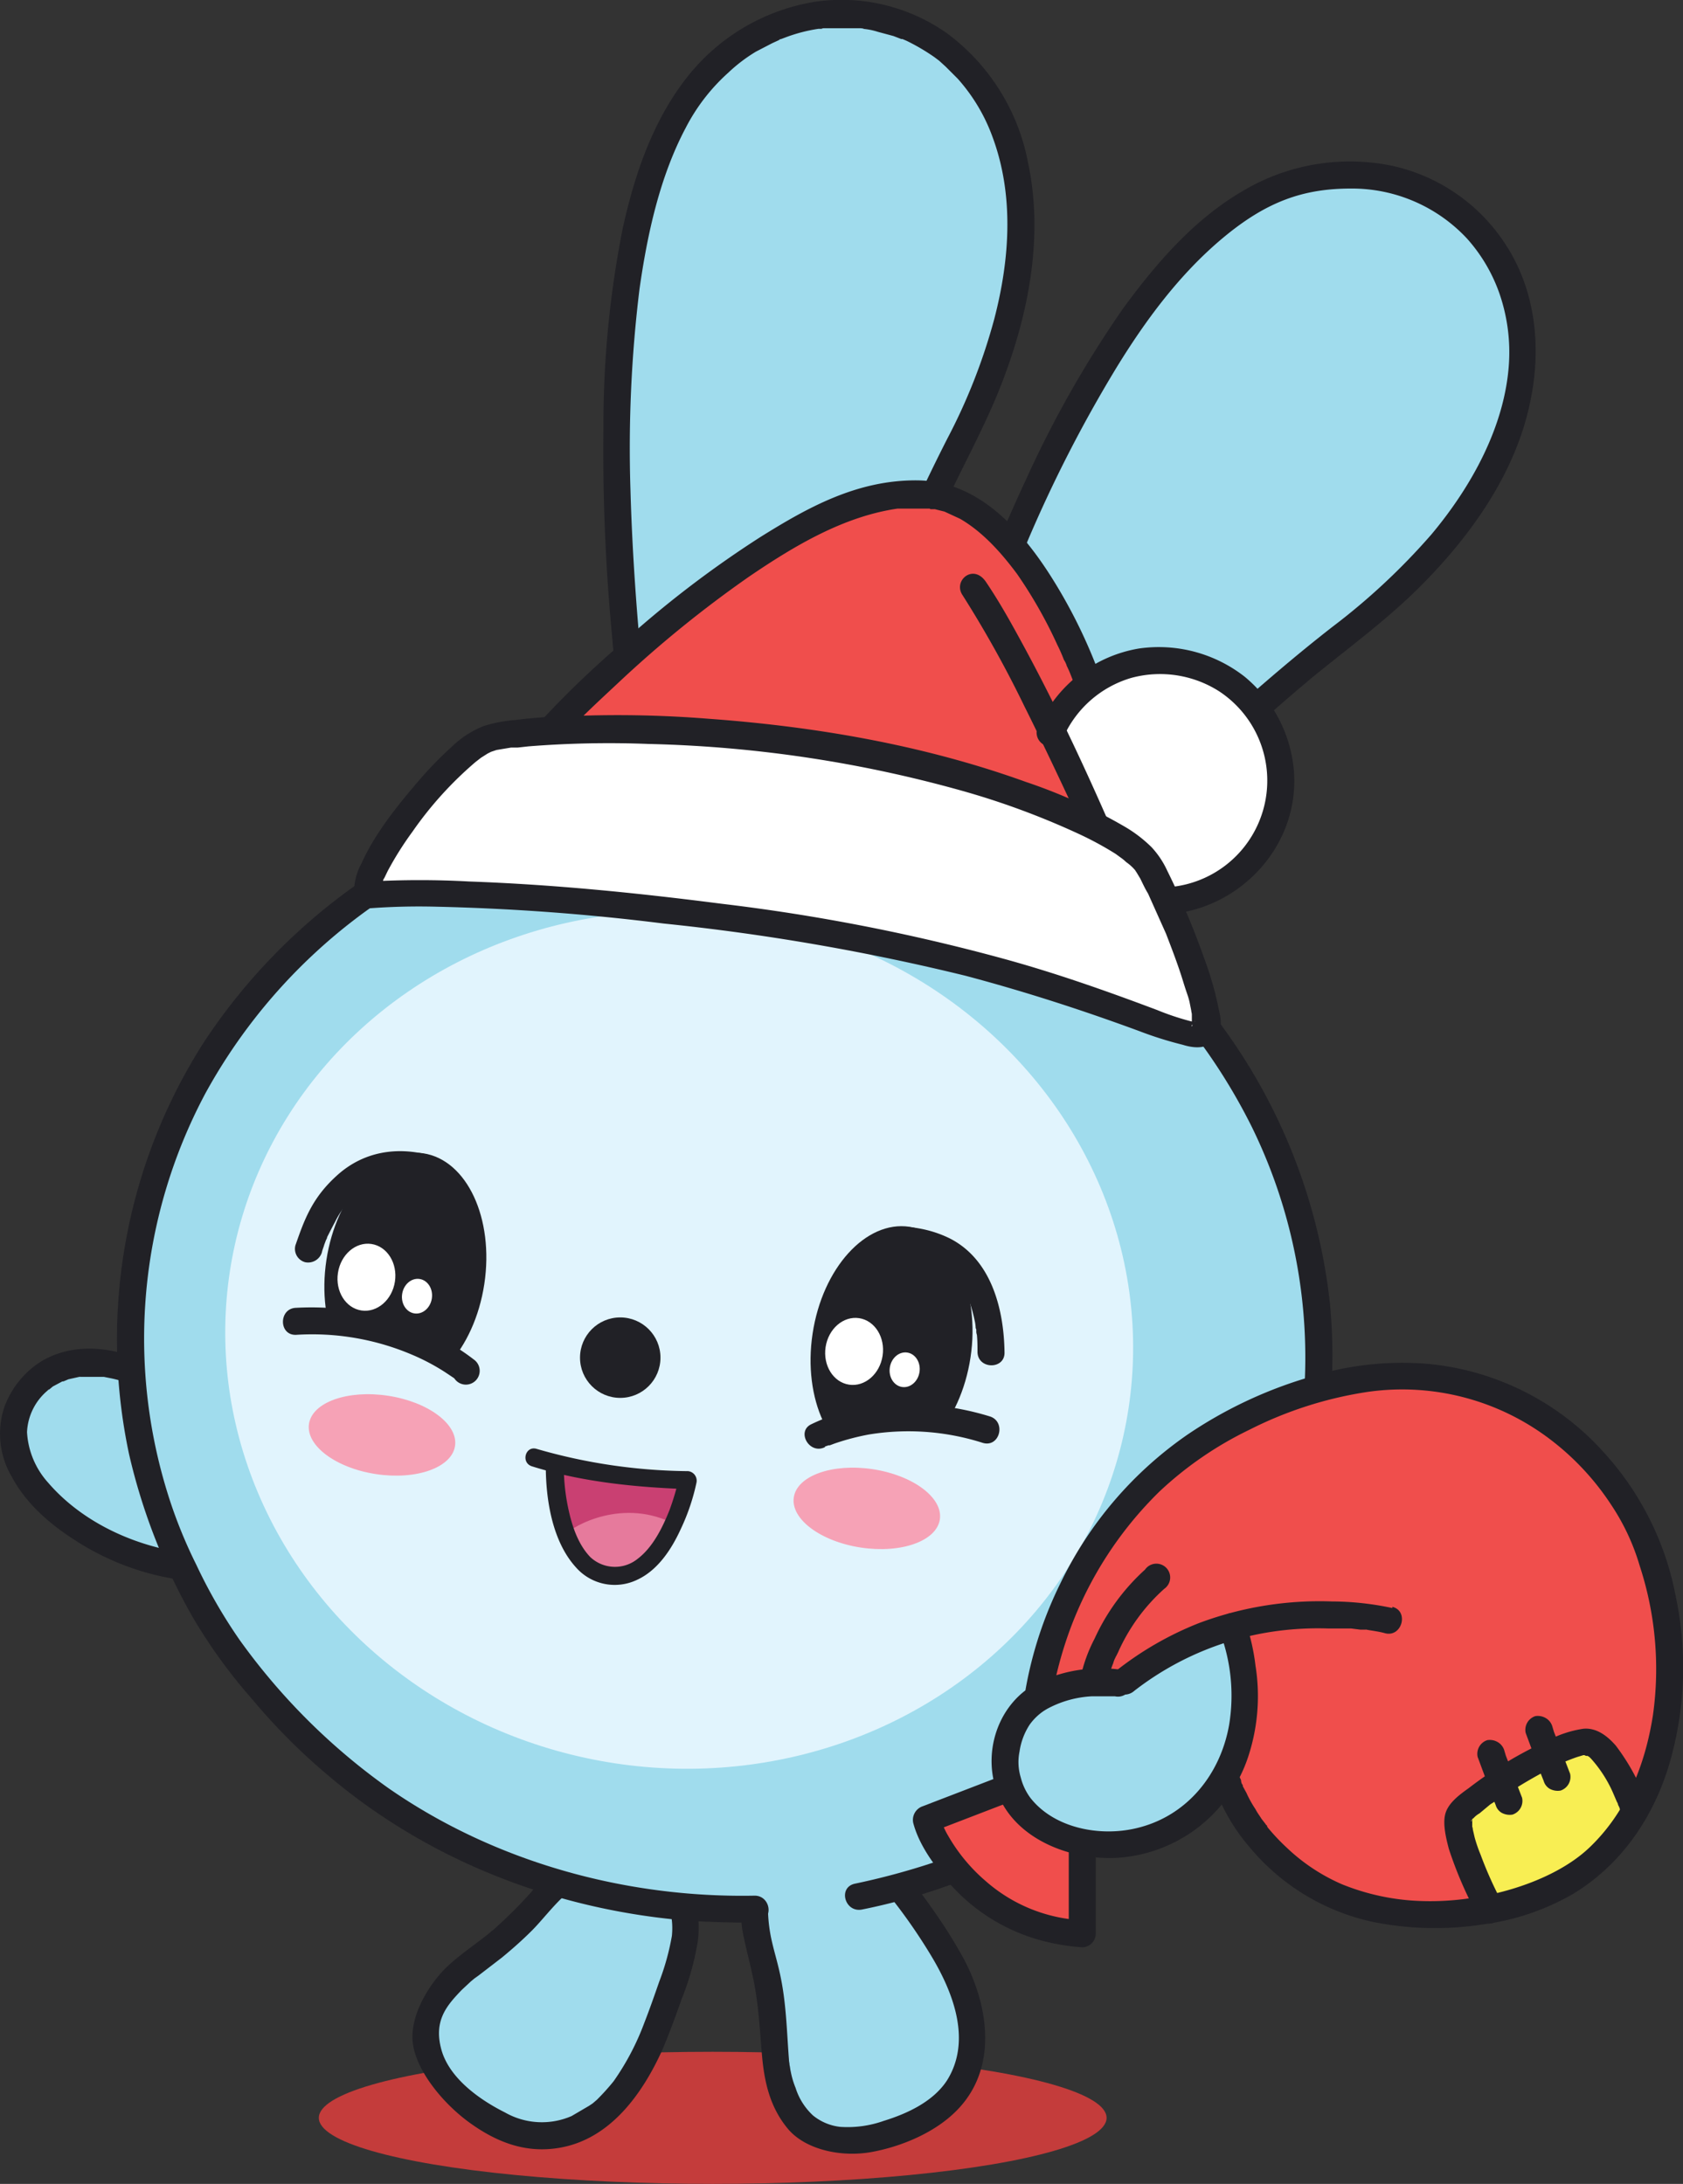 <?xml version="1.0" encoding="UTF-8"?> <svg xmlns="http://www.w3.org/2000/svg" viewBox="0 0 280.3 363.7"><rect x="0" y="0" width="280.3" height="363.7" fill="#333333" stroke="none"/><g id="Слой_2" data-name="Слой 2"><g id="Layer_1" data-name="Layer 1"><ellipse cx="118.7" cy="352.7" rx="65.6" ry="11" style="fill:#c43c3b"></ellipse><path d="M108.5,310.8c5.3,3,6.8,8.7,4.8,15.4-4.6,15.2-8.3,22.5-14.2,26.5s-13.6,4-22-2.9-7.9-12.7-2.8-18.9c3.9-4.6,8.4-5.5,16.8-15.5C94.2,311.8,102,307.2,108.5,310.8Z" style="fill:#a0dced"></path><path d="M107.3,312.7c3.6,2.1,5,5.7,4.6,9.7a40.8,40.8,0,0,1-2.1,7.6c-.8,2.3-1.6,4.6-2.5,6.9a42.7,42.7,0,0,1-5.1,9.7,37.3,37.3,0,0,1-2.8,3.1l-.7.6-.6.4-2.9,1.7a12.4,12.4,0,0,1-11.1-.6c-4.2-2.1-9.3-5.7-10.6-10.5s.9-7.3,3.4-9.9l1.5-1.4.6-.5.7-.5,3.9-3c1.7-1.4,3.4-2.9,5-4.5s3.5-4.1,5.5-5.9,8.9-5.2,13.2-2.9c2.6,1.4,4.9-2.5,2.3-3.8-5.1-2.8-11.1-1.6-15.9,1.4a28.4,28.4,0,0,0-5.4,5,76.6,76.6,0,0,1-5.7,5.7c-2.6,2.3-5.4,4-8,6.4s-6.1,7.5-5.9,12.2,4.8,10.5,9.5,13.9,9.5,5.1,14.9,4.2c8.5-1.4,13.9-9,17.2-16.3,1.2-2.8,2.2-5.6,3.2-8.4a45.7,45.7,0,0,0,2.7-9.6c.8-5.9-1.3-11.5-6.6-14.5C107.1,307.4,104.8,311.3,107.3,312.7Z" style="fill:#212126"></path><path d="M131,304.1c5.5-2.7,12.5,2.3,16.8,7.8,10,12.5,14,19.8,14.1,27s-4.4,13.6-14.9,16.7-14.9-.7-17.1-8.5c-1.7-5.9.2-10.1-3.4-22.8C125.2,319.7,124.4,307.5,131,304.1Z" style="fill:#a0dced"></path><path d="M132.1,306.1c4.6-2.2,10.1,2.8,12.9,5.9a91.9,91.9,0,0,1,10.2,13.9c3.7,6.2,6.6,14.1,2.5,20.6-2.3,3.5-6.6,5.5-10.5,6.7a18,18,0,0,1-7.3,1,8.7,8.7,0,0,1-4.5-1.9,10.6,10.6,0,0,1-2.9-4.6,13.8,13.8,0,0,1-.8-2.7c-.1-.4-.1-.7-.2-1.1s0,0,0-.1-.1-.5-.1-.8c-.3-3.8-.4-7.7-1-11.6s-1.4-5.9-2-8.8a26.3,26.3,0,0,1-.5-5.7c0-4,.7-8.9,4.2-10.8s.3-5.3-2.2-3.9c-4.5,2.3-6,7.6-6.4,12.2a30.9,30.9,0,0,0,.1,6.8c.4,2.4,1.1,4.8,1.6,7.2,1.1,4.6,1.3,9.1,1.7,13.8s1.4,8.8,4.3,12.3,8.9,4.8,13.9,3.9,10.9-3.3,14.6-7.3c6.5-7,4.9-17.2.8-24.9a82.4,82.4,0,0,0-5-8,112.2,112.2,0,0,0-7.3-9.4c-4.5-4.9-11.6-9.8-18.3-6.6a2.2,2.2,0,1,0,2.2,3.9Z" style="fill:#212126"></path><path d="M29.4,260.7C12.6,258-4.5,243.1,4.9,231.4c5.4-6.7,19.1-8,34.6,11,3.6,4.5,7.5,11.2,5,15.3S36.9,261.9,29.4,260.7Z" style="fill:#a0dced"></path><path d="M30,258.5c-8.2-1.3-16.5-5.2-22-11.6a13.7,13.7,0,0,1-3.5-8.4,9.6,9.6,0,0,1,3.4-6.9l.3-.3c.2-.2-.3.3,0,.1l.6-.5,1.5-.8c.3-.2-.2.1.4-.1l.7-.3,1.8-.4c.4-.1.1,0,0,0h4.1l1,.2a19.5,19.5,0,0,1,2.3.6,30.4,30.4,0,0,1,9.3,5.6,52.4,52.4,0,0,1,9.8,10.7,22.4,22.4,0,0,1,3.2,6.6,4.6,4.6,0,0,1,0,2.6,2.6,2.6,0,0,1-.9,1.5,8.3,8.3,0,0,1-4.3,1.6,28.4,28.4,0,0,1-7.7-.3,2.4,2.4,0,0,0-2.8,1.6,2.3,2.3,0,0,0,1.6,2.8c4.7.7,10.2,1.2,14.6-1.2s4.9-7,3.4-11.2-5.6-9.9-9.5-13.9a43.6,43.6,0,0,0-11.5-9c-5.8-3-13-4.3-18.9-.8a15.1,15.1,0,0,0-6.2,7.7A14.1,14.1,0,0,0,2,246c2.4,4.5,6.5,8,10.8,10.7a43.4,43.4,0,0,0,16,6.2,2.4,2.4,0,0,0,2.8-1.6C31.8,260.2,31.2,258.7,30,258.5Z" style="fill:#212126"></path><path d="M134.9,143.9c2.8-18.8,13.3-47.5,24.9-70,30-58.1-13.1-86.5-39.5-63.9S104.1,109.4,108,139.5Z" style="fill:#a0dced"></path><path d="M137.1,144.5c2.1-13.8,6.6-27.3,11.6-40.2q4.2-11,9.3-21.6c3.3-6.9,7-13.6,9.6-20.9,4-11,6.1-23.2,3.6-34.8A34.9,34.9,0,0,0,157.8,5.6,30.5,30.5,0,0,0,135.7.3a34,34,0,0,0-20.9,12.1c-6,7.4-9.1,16.6-11.1,25.7a168.3,168.3,0,0,0-3.2,33.2,325.9,325.9,0,0,0,1.4,34.2c.8,9.5,1.9,19.1,3.1,28.6.3,1.8.5,3.6.7,5.4a2.3,2.3,0,0,0,1.7,2.2l23.6,3.8,3.3.5a2.3,2.3,0,0,0,2.8-1.5,2.3,2.3,0,0,0-1.6-2.8l-23.6-3.8-3.3-.6,1.6,2.2q-1.7-12.7-3-25.5c-1.1-10.8-1.9-21.7-2.2-32.5a217.8,217.8,0,0,1,1.5-33.3c1.3-9.2,3.4-18.8,7.7-26.9a32,32,0,0,1,7.1-9.2,26.6,26.6,0,0,1,4.6-3.5l2.7-1.4,1.3-.6c-.4.1.1-.1.2-.1l.8-.3a26.9,26.9,0,0,1,5.4-1.4h.7c-.4,0,.1-.1.2-.1h6.1c.1,0,.9.1.4.1a11.1,11.1,0,0,1,2.5.5l2.6.7,1.3.5h.2l.7.3a34.7,34.7,0,0,1,4.6,2.7l.8.6,1.1,1,2,2a29.8,29.8,0,0,1,5.8,9.7c3.6,9.7,2.9,20.3.3,30.3A96.7,96.7,0,0,1,157.8,73q-5.2,10.2-9.6,20.7a239.2,239.2,0,0,0-13.8,41.1,79.6,79.6,0,0,0-1.6,8.5,2.2,2.2,0,0,0,1.5,2.7A2.3,2.3,0,0,0,137.1,144.5Z" style="fill:#212126"></path><path d="M172.5,157.9c10.5-15.8,32.1-37.3,52.1-52.8,51.8-40,24.8-84-8.8-74.7s-56.7,83.2-65.9,112.2Z" style="fill:#a0dced"></path><path d="M174.5,159.1c7.5-11.4,17.1-21.4,26.8-30.8q8.4-8.1,17.4-15.6c6-4.9,12.3-9.5,17.8-15,8.5-8.5,16-19,18.4-31,1.8-8.7.9-18-3.9-25.6a30.2,30.2,0,0,0-19.2-13.5A34.8,34.8,0,0,0,207,31.8c-8.1,4.7-14.4,12-19.9,19.5A179.6,179.6,0,0,0,171,79.6c-4.7,10.1-8.9,20.4-12.7,30.9-3.2,8.8-6.1,17.6-8.9,26.5-.6,1.6-1.1,3.3-1.6,5a2.2,2.2,0,0,0,1,2.5L168.6,158l2.8,1.9c2.4,1.6,4.6-2.3,2.2-3.9l-19.7-13.5-2.8-1.9,1,2.6c2.5-7.9,5-15.8,7.8-23.6,3.4-9.9,7.1-19.7,11.2-29.4a224.8,224.8,0,0,1,14.8-28.9c4.9-8,10.6-15.7,17.8-21.7S217,31.4,225,31.4a26.2,26.2,0,0,1,19.3,8.3,27.1,27.1,0,0,1,5.4,9.1,29.9,29.9,0,0,1,1.6,11.9C250.6,71,245.1,81,238.4,89a109.5,109.5,0,0,1-16.5,15.4c-5.9,4.6-11.5,9.4-17.1,14.4a251.6,251.6,0,0,0-29.2,31c-1.8,2.3-3.4,4.6-5,7S172.9,161.5,174.5,159.1Z" style="fill:#212126"></path><ellipse cx="120.7" cy="224.5" rx="93.3" ry="99.1" transform="matrix(0.15, -0.99, 0.99, 0.15, -119.31, 310.17)" style="fill:#a0dced"></ellipse><ellipse cx="113.2" cy="223.3" rx="71.3" ry="75.7" transform="translate(-124.6 301.7) rotate(-81.4)" style="fill:#e1f4fd"></ellipse><path d="M193.9,285.3a96.4,96.4,0,0,1-38.5,24.9,118.8,118.8,0,0,1-13,3.5c-2.9.6-1.7,4.9,1.2,4.3a102.2,102.2,0,0,0,43.7-20.4,104.6,104.6,0,0,0,9.8-9.1c2-2.1-1.2-5.3-3.2-3.2Z" style="fill:#212126"></path><path d="M169.7,146.7a96.6,96.6,0,0,1,38.8,41,87.2,87.2,0,0,1,7.2,55.5,88.6,88.6,0,0,1-14.5,33.3,2.3,2.3,0,0,0,.8,3.1,2.3,2.3,0,0,0,3-.8,91.7,91.7,0,0,0,16.5-61.7,95.6,95.6,0,0,0-23.1-52.6A102.1,102.1,0,0,0,172,142.8c-2.6-1.4-4.8,2.4-2.3,3.9Z" style="fill:#212126"></path><path d="M152.9,134.3a107.2,107.2,0,0,0-70.3.9A98.4,98.4,0,0,0,34,173.5a91.8,91.8,0,0,0-12.5,68.7,100.1,100.1,0,0,0,10.7,27.3,89.3,89.3,0,0,0,9.9,13.6,101.6,101.6,0,0,0,12.7,12.7C71.7,310.1,93,318.2,115,319.9c3.5.2,7.1.3,10.6.3s2.9-4.6,0-4.5c-21.4.4-43.2-5.6-60.9-17.9a105.7,105.7,0,0,1-24.8-24.7,86.2,86.2,0,0,1-7.2-12.5,79.8,79.8,0,0,1-4.2-10.1,86.8,86.8,0,0,1,5.7-68.4,92.4,92.4,0,0,1,43.2-39.9,101.5,101.5,0,0,1,65.4-6.1c3,.7,6,1.6,9,2.6s3.9-3.5,1.1-4.4Z" style="fill:#212126"></path><circle cx="103.3" cy="226.1" r="6.7" style="fill:#212126"></circle><ellipse cx="63.6" cy="239.1" rx="6.6" ry="12.3" transform="translate(-182.3 266.1) rotate(-81.4)" style="fill:#f6a2b6"></ellipse><ellipse cx="144.4" cy="251.3" rx="6.6" ry="12.3" transform="translate(-125.7 356.4) rotate(-81.4)" style="fill:#f6a2b6"></ellipse><ellipse cx="67.5" cy="211.9" rx="20" ry="13.3" transform="translate(-152.1 246.9) rotate(-81.4)" style="fill:#212126"></ellipse><ellipse cx="61" cy="212.8" rx="5.6" ry="4.8" transform="translate(-158.5 241.2) rotate(-81.4)" style="fill:#fff"></ellipse><path d="M53.6,208.6c.1-.5.3-.9.4-1.3l.3-.8c.1-.1.3-.7.1-.3s.9-1.8,1.4-2.7a14.5,14.5,0,0,1,3.3-4.4,10.6,10.6,0,0,1,4.6-2.6,11.9,11.9,0,0,1,6.7.3c2.8.7,4-3.6,1.2-4.4-5.5-1.5-11-.6-15.3,3.2s-5.6,7.5-7.1,11.8a2.3,2.3,0,0,0,1.6,2.8,2.4,2.4,0,0,0,2.8-1.6Z" style="fill:#212126"></path><ellipse cx="69.4" cy="215.9" rx="2.9" ry="2.5" transform="translate(-154.4 252.2) rotate(-81.4)" style="fill:#fff"></ellipse><ellipse cx="148.5" cy="224.1" rx="20" ry="13.3" transform="translate(-95.3 337.4) rotate(-81.4)" style="fill:#212126"></ellipse><ellipse cx="142.3" cy="225.1" rx="5.6" ry="4.8" transform="translate(-101.6 332.1) rotate(-81.4)" style="fill:#fff"></ellipse><path d="M167.3,225.2c-.1-7.2-2.2-15.5-9.2-19a19.1,19.1,0,0,0-7.8-1.9c-2.9,0-2.9,4.5,0,4.5a13.9,13.9,0,0,1,6.4,1.7l.7.5.3.2h0l1.1,1.1.6.6h0l.2.3.8,1.3.6,1.3.2.3h0l.3.8a24.5,24.5,0,0,1,.8,2.9,6.8,6.8,0,0,1,.2,1.4.6.6,0,0,1,.1.4h0a1.7,1.7,0,0,0,.1.7c.1,1,.1,2,.1,2.9.1,2.9,4.6,2.9,4.5,0Z" style="fill:#212126"></path><ellipse cx="150.7" cy="228.2" rx="2.9" ry="2.5" transform="translate(-97.5 343) rotate(-81.4)" style="fill:#fff"></ellipse><path d="M138,239.1a77.5,77.5,0,0,1,29.3-2.1c16,2-5,10-5,10l-27-4Z" style="fill:#e1f4fd"></path><path d="M78.3,229s-9-9-27-10-10,10-10,10l37,5Z" style="fill:#e1f4fd"></path><path d="M92.4,244.1l22.2,2.4s-3.7,16.9-13,15.9S92.4,244.1,92.4,244.1Z" style="fill:#c94072"></path><path d="M94.1,255.6c1,5.4,3.2,6.6,8.2,7.1s8.1-4.8,10.2-8.8C103.9,249.3,95.4,254.1,94.1,255.6Z" style="fill:#e67a9c"></path><path d="M88.6,244.2c8.3,2.6,17.3,3.5,26,3.8l-1.5-1.9a42.6,42.6,0,0,1-1.6,5.4c-1.2,3-2.8,6.2-5.3,8.1a6,6,0,0,1-7.9-.3c-2.2-2.3-3.2-5.7-3.8-8.8a33.9,33.9,0,0,1-.6-6.4,1.5,1.5,0,0,0-3,0c0,5.7,1.1,12.6,5,16.9a8.6,8.6,0,0,0,10.2,2.1c3.5-1.6,5.8-5.2,7.3-8.5a34.9,34.9,0,0,0,2.6-7.7,1.6,1.6,0,0,0-1.4-1.9,93.1,93.1,0,0,1-25.2-3.7c-1.9-.6-2.7,2.3-.8,2.9Z" style="fill:#212126"></path><path d="M204.7,269.5s7.3,14-2.9,29.7-35.6,7.8-34.4-6.7c1-10.9,8.4-12.5,13.6-12.4,0,0,3.4-18.1,13.7-17.8C200.8,262.6,204.7,269.5,204.7,269.5Z" style="fill:#a0dced"></path><path d="M172.9,282.9s3.4-30.9,32.4-45.9,50.8-6.9,64,11,14,64-21,70-43.8-20.9-43.8-20.9l2.8-17.1-2-9-11,4-8,5S176.5,277.7,172.9,282.9Z" style="fill:#f04e4c"></path><path d="M272.4,301.4s-4.1-11.4-8.1-11.4-19,9-21,12,5,16,5,16S260.5,317.8,272.4,301.4Z" style="fill:#f8ee53"></path><path d="M167.3,298l-13,5s1.9,7.5,11,14a28.6,28.6,0,0,0,15,5V308" style="fill:#f04e4c"></path><path d="M175.2,282.9v-.3c-.1,1-.1.3,0-.1a22.1,22.1,0,0,1,.5-2.5,65,65,0,0,1,2.5-8.6,62.5,62.5,0,0,1,14.9-23,59.7,59.7,0,0,1,15-10.3,64.8,64.8,0,0,1,19.7-6.3,40.7,40.7,0,0,1,30.5,8,43.7,43.7,0,0,1,10.1,10.9,37,37,0,0,1,4.7,10.1,55.2,55.2,0,0,1,2.2,24.8c-1.3,8.4-4.5,16.3-10.6,22.1s-17.7,9.2-27.7,8.9a38.3,38.3,0,0,1-13.5-2.8,31.4,31.4,0,0,1-9.2-6.1,34.7,34.7,0,0,1-3.2-3.4c0-.1-.3-.5-.1-.3s-.2-.1-.2-.2l-.7-.9c-.3-.5-.7-1-1-1.6a18.2,18.2,0,0,1-1.5-2.7l-.6-1.1c0-.1-.2-.6,0-.2s0,0-.1-.1a1.4,1.4,0,0,1-.2-.7c-.9-2.7-5.3-1.5-4.4,1.2a31.8,31.8,0,0,0,5.8,9.9,36.7,36.7,0,0,0,20.7,12.5,52.4,52.4,0,0,0,18.1.4,40.4,40.4,0,0,0,15.1-5.1c8.1-4.9,13.5-12.9,16.1-21.9a57.3,57.3,0,0,0,1-27.6,49.1,49.1,0,0,0-11.7-23.7,45,45,0,0,0-30-15.1,51.5,51.5,0,0,0-19.5,2.3,72.6,72.6,0,0,0-20.1,9.5,63.6,63.6,0,0,0-21.2,24.8,65.6,65.6,0,0,0-5.8,17.7c0,.5-.1,1-.1,1.5s1.1,2.2,2.2,2.2a2.4,2.4,0,0,0,2.3-2.2Z" style="fill:#212126"></path><path d="M203.1,271.6a30,30,0,0,1,1.6,15.7c-1.5,8.4-7.2,15.3-15.6,17.2-6.1,1.4-13.6-.1-17.5-5.1A9.7,9.7,0,0,1,170,296a8.8,8.8,0,0,1-.2-4.3,11.1,11.1,0,0,1,1.7-4.5,9.3,9.3,0,0,1,2.7-2.5,17.5,17.5,0,0,1,7.6-2.2h3.9a2.3,2.3,0,0,0,2.7-1.6,2.3,2.3,0,0,0-1.5-2.8,24.4,24.4,0,0,0-13.6,1.9c-7.2,3.3-10.1,12.4-6.8,19.5s12.1,10.3,19.5,9.9a24.6,24.6,0,0,0,21.7-16.3,32.2,32.2,0,0,0,1.4-15.7,34.7,34.7,0,0,0-1.6-7.1,2.5,2.5,0,0,0-2.8-1.6,2.4,2.4,0,0,0-1.6,2.8Z" style="fill:#212126"></path><path d="M190.7,261.4a35.2,35.2,0,0,0-8.4,11.5,25.2,25.2,0,0,0-2.3,6.3,2.3,2.3,0,0,0,1.5,2.8,2.3,2.3,0,0,0,2.8-1.6,14.2,14.2,0,0,1,.5-1.6,12.7,12.7,0,0,1,.6-1.8,4.2,4.2,0,0,1,.4-1c0-.1,0-.1-.1.1l.2-.3.3-.6a31.1,31.1,0,0,1,7.7-10.6,2.3,2.3,0,1,0-3.2-3.2Z" style="fill:#212126"></path><path d="M231.9,267.8a48.8,48.8,0,0,0-10.1-1.1,57.3,57.3,0,0,0-22.1,3.6,54.4,54.4,0,0,0-14,8.1,2.2,2.2,0,0,0,0,3.2,2.4,2.4,0,0,0,3.2,0,49.4,49.4,0,0,1,22.6-9.8,51.6,51.6,0,0,1,9.6-.6H225l1.6.2h.7c.6,0-.1-.1.3,0s2.1.3,3.1.6c2.8.7,4-3.7,1.2-4.4Z" style="fill:#212126"></path><path d="M166.7,295.8l-13,5a2.4,2.4,0,0,0-1.6,2.8c.9,3.4,3.1,6.5,5.3,9.2a31.2,31.2,0,0,0,17.4,10.7,34.7,34.7,0,0,0,5.5.8,2.3,2.3,0,0,0,2.2-2.3V308c0-2.9-4.5-2.9-4.5,0v14l2.3-2.2a26.3,26.3,0,0,1-16.1-6.5,28.7,28.7,0,0,1-6.3-7.6,11.9,11.9,0,0,1-.8-1.6c-.1-.2-.2-.3-.2-.5s-.1,0-.1-.2a2.9,2.9,0,0,1-.3-1l-1.6,2.8,13-5a2.5,2.5,0,0,0,1.6-2.8,2.4,2.4,0,0,0-2.8-1.6Z" style="fill:#212126"></path><path d="M181.3,112s-10-27-25.7-29.5C132.2,78.8,92.3,121,92.3,121a267.3,267.3,0,0,1,52,4c28,5,38,12,38,12l-7-16Z" style="fill:#f04e4c"></path><path d="M93.9,122.6c2.9-3.2,6.1-6.1,9.3-9.1A192,192,0,0,1,124.8,96c7.5-5.1,15.7-10,24.7-11.3h5.3c.4.1-.2,0,.2.1h.7l1.6.4,2.6,1.2c3.8,2.2,6.9,5.7,9.5,9.2a76.3,76.3,0,0,1,6.7,11.8,27.2,27.2,0,0,1,1.1,2.5,3.7,3.7,0,0,1,.5,1.1c-.2-.5.2.4.3.6s.7,1.7,1,2.6.1.3.1.4c1,2.7,5.3,1.6,4.4-1.2a86.4,86.4,0,0,0-8.4-17.3c-5-7.9-12.2-16-22.3-16.1s-18.4,4.6-26.1,9.4a175.1,175.1,0,0,0-23.8,18.3,162.9,162.9,0,0,0-12,11.5l-.2.2c-2,2.1,1.2,5.3,3.2,3.2Z" style="fill:#212126"></path><path d="M213.3,130a20.1,20.1,0,0,1-20,20c-2,0-1.5-6-5-9s-14.6-15.6-13.9-17.7a20,20,0,0,1,38.9,6.7Z" style="fill:#fff"></path><path d="M177.1,122.8a17.9,17.9,0,0,1,11.3-9.9,18.3,18.3,0,0,1,14.6,2.2,17.8,17.8,0,0,1-9.7,32.7c-2.9,0-2.9,4.5,0,4.5,12.6-.2,23.2-11.1,22.2-23.9a22.8,22.8,0,0,0-8.2-15.7,23.2,23.2,0,0,0-17.6-4.7,22.3,22.3,0,0,0-16.5,12.5,2.3,2.3,0,1,0,3.9,2.3Z" style="fill:#212126"></path><path d="M61.2,148.8C60.3,144,75.3,125,81.3,123s34-3,61,2,46,14,49,19,12,26,9,28-24-12-76-19C79.4,147,61.2,148.8,61.2,148.8Z" style="fill:#fff"></path><path d="M63.4,148.2c.1.7,0,0,0-.3s.2-.4.3-.7.1-.3.1-.5.3-.8.1-.3.5-1,.7-1.4a54.7,54.7,0,0,1,4.1-6.5,60.9,60.9,0,0,1,10.5-11.6l.9-.7,1.1-.7.6-.3c.3-.2-.4.1,0,0l.9-.3,2.4-.4h1.1l1.8-.2a168.6,168.6,0,0,1,20.1-.4,211,211,0,0,1,52.5,7.9,130.1,130.1,0,0,1,18.9,7,54.9,54.9,0,0,1,6.3,3.4l1.1.8.5.4c-.4-.3.1.1.2.2a7.5,7.5,0,0,1,1.6,1.5c.2.2-.3-.5-.1-.1l.2.3.6,1c.4.8.8,1.7,1.3,2.5l3,6.7c1,2.6,2,5.2,2.8,7.8s.8,2.3,1.1,3.5l.3,1.5c0,.2.1.4.1.7v.3h0v1.6c0-.6.2-.2,0,0s.2-.5,0-.2l.5-.4c-.3.2.6-.2.3-.1s.5,0,.3-.1h-.4c-.5,0-.2-.1.2.1h-.6a43.5,43.5,0,0,1-6.1-2c-8.5-3.2-17-6.2-25.8-8.6a322.4,322.4,0,0,0-46.8-9.1c-14-1.8-27.9-3.2-42-3.7a149.5,149.5,0,0,0-16.4,0h-.6a2.2,2.2,0,0,0-2.2,2.2,2.3,2.3,0,0,0,2.2,2.3,111.6,111.6,0,0,1,11.6-.3,369.6,369.6,0,0,1,37.8,2.8,369.8,369.8,0,0,1,50.3,8.7c9.8,2.6,19.4,5.7,28.9,9.2A61.3,61.3,0,0,0,197,174c1.9.6,4.3.8,5.6-1.2s.5-3.9.2-5.6a54.6,54.6,0,0,0-2.1-7.2,131.9,131.9,0,0,0-6.3-15,14.8,14.8,0,0,0-2.6-3.9,22.4,22.4,0,0,0-4.6-3.5,89.5,89.5,0,0,0-16.4-7.4c-16.9-6.1-34.9-9.2-52.8-10.5a190.4,190.4,0,0,0-23.9-.4,75.4,75.4,0,0,0-8.2.6,23.6,23.6,0,0,0-5.3,1,16.2,16.2,0,0,0-5.4,3.5,62.9,62.9,0,0,0-5.7,5.9c-3.5,4.1-7.1,8.6-9.3,13.5a10,10,0,0,0-1.2,5.6,2.3,2.3,0,0,0,2.8,1.6A2.4,2.4,0,0,0,63.4,148.2Z" style="fill:#212126"></path><path d="M184.2,135.9c-4.4-10-9.1-19.9-14.3-29.4-1.8-3.3-3.6-6.5-5.7-9.6s-5.5-.2-3.9,2.2a185.5,185.5,0,0,1,10.3,18.5c2.8,5.6,5.5,11.3,8.2,17.1l1.5,3.4a2.3,2.3,0,0,0,3.1.8,2.1,2.1,0,0,0,.8-3Z" style="fill:#212126"></path><path d="M250.2,316.9a63.3,63.3,0,0,1-3.6-8,24.7,24.7,0,0,1-1-2.9l-.3-1.3c0-.1-.1-.8-.1-.2v-1.3c0-.5-.2.4,0,0s-.3.4,0,0V303c.1.2-.4.5-.1.1s.2-.2.3-.3a3.9,3.9,0,0,1,1-.8l1.8-1.5,3-1.9c2-1.3,4.2-2.6,6.3-3.7a33.1,33.1,0,0,1,5.2-2.3l1-.3h.4c-.6.2-.2,0,0,.1s.5-.1,0-.1.6.3.1,0l.5.3h0l.3.3a21.3,21.3,0,0,1,3.7,5.8l.6,1.4c.1.1.3.7.1.3l.3.6c.1.4.3.7.4,1.1a2.5,2.5,0,0,0,2.8,1.6,2.4,2.4,0,0,0,1.6-2.8,35.7,35.7,0,0,0-5.4-10.2c-1.4-1.6-3.2-3-5.4-2.8a18.5,18.5,0,0,0-6,2,67.1,67.1,0,0,0-13.1,7.9c-1.4,1-3.2,2.3-3.8,4s0,4.2.5,6.1a66.5,66.5,0,0,0,4.9,11.3c1.4,2.6,5.3.3,3.9-2.2Z" style="fill:#212126"></path><path d="M246.1,292.6l2.6,7,.4,1a2.2,2.2,0,0,0,1,1.3,2.8,2.8,0,0,0,1.8.3,2.4,2.4,0,0,0,1.6-2.8l-2.7-7-.3-1a2.4,2.4,0,0,0-1.1-1.3,2.6,2.6,0,0,0-1.7-.3,2.4,2.4,0,0,0-1.6,2.8Z" style="fill:#212126"></path><path d="M254.1,288.6l2.6,7,.4,1a2.2,2.2,0,0,0,1,1.3,2.8,2.8,0,0,0,1.8.3,2.4,2.4,0,0,0,1.6-2.8l-2.7-7-.3-1a2.4,2.4,0,0,0-1.1-1.3,2.6,2.6,0,0,0-1.7-.3,2.4,2.4,0,0,0-1.6,2.8Z" style="fill:#212126"></path><path d="M137.4,240.9l.6-.2h.2l.8-.3a40,40,0,0,1,5.7-1.5,40.7,40.7,0,0,1,19,1.4c2.8.8,3.9-3.5,1.2-4.4a45.6,45.6,0,0,0-21.1-1.4,30.3,30.3,0,0,0-8.7,2.7c-2.5,1.2-.3,5.1,2.3,3.8Z" style="fill:#212126"></path><path d="M78.9,226.4a37.5,37.5,0,0,0-8.2-4.8,47.8,47.8,0,0,0-21.4-3.8c-2.9.1-2.9,4.6,0,4.5a42.4,42.4,0,0,1,19.3,3.3,36,36,0,0,1,5.5,2.9l1.5,1c.1.1.6.5.2.1s-.2-.1-.1,0a2.3,2.3,0,1,0,3.2-3.2Z" style="fill:#212126"></path></g></g></svg> 